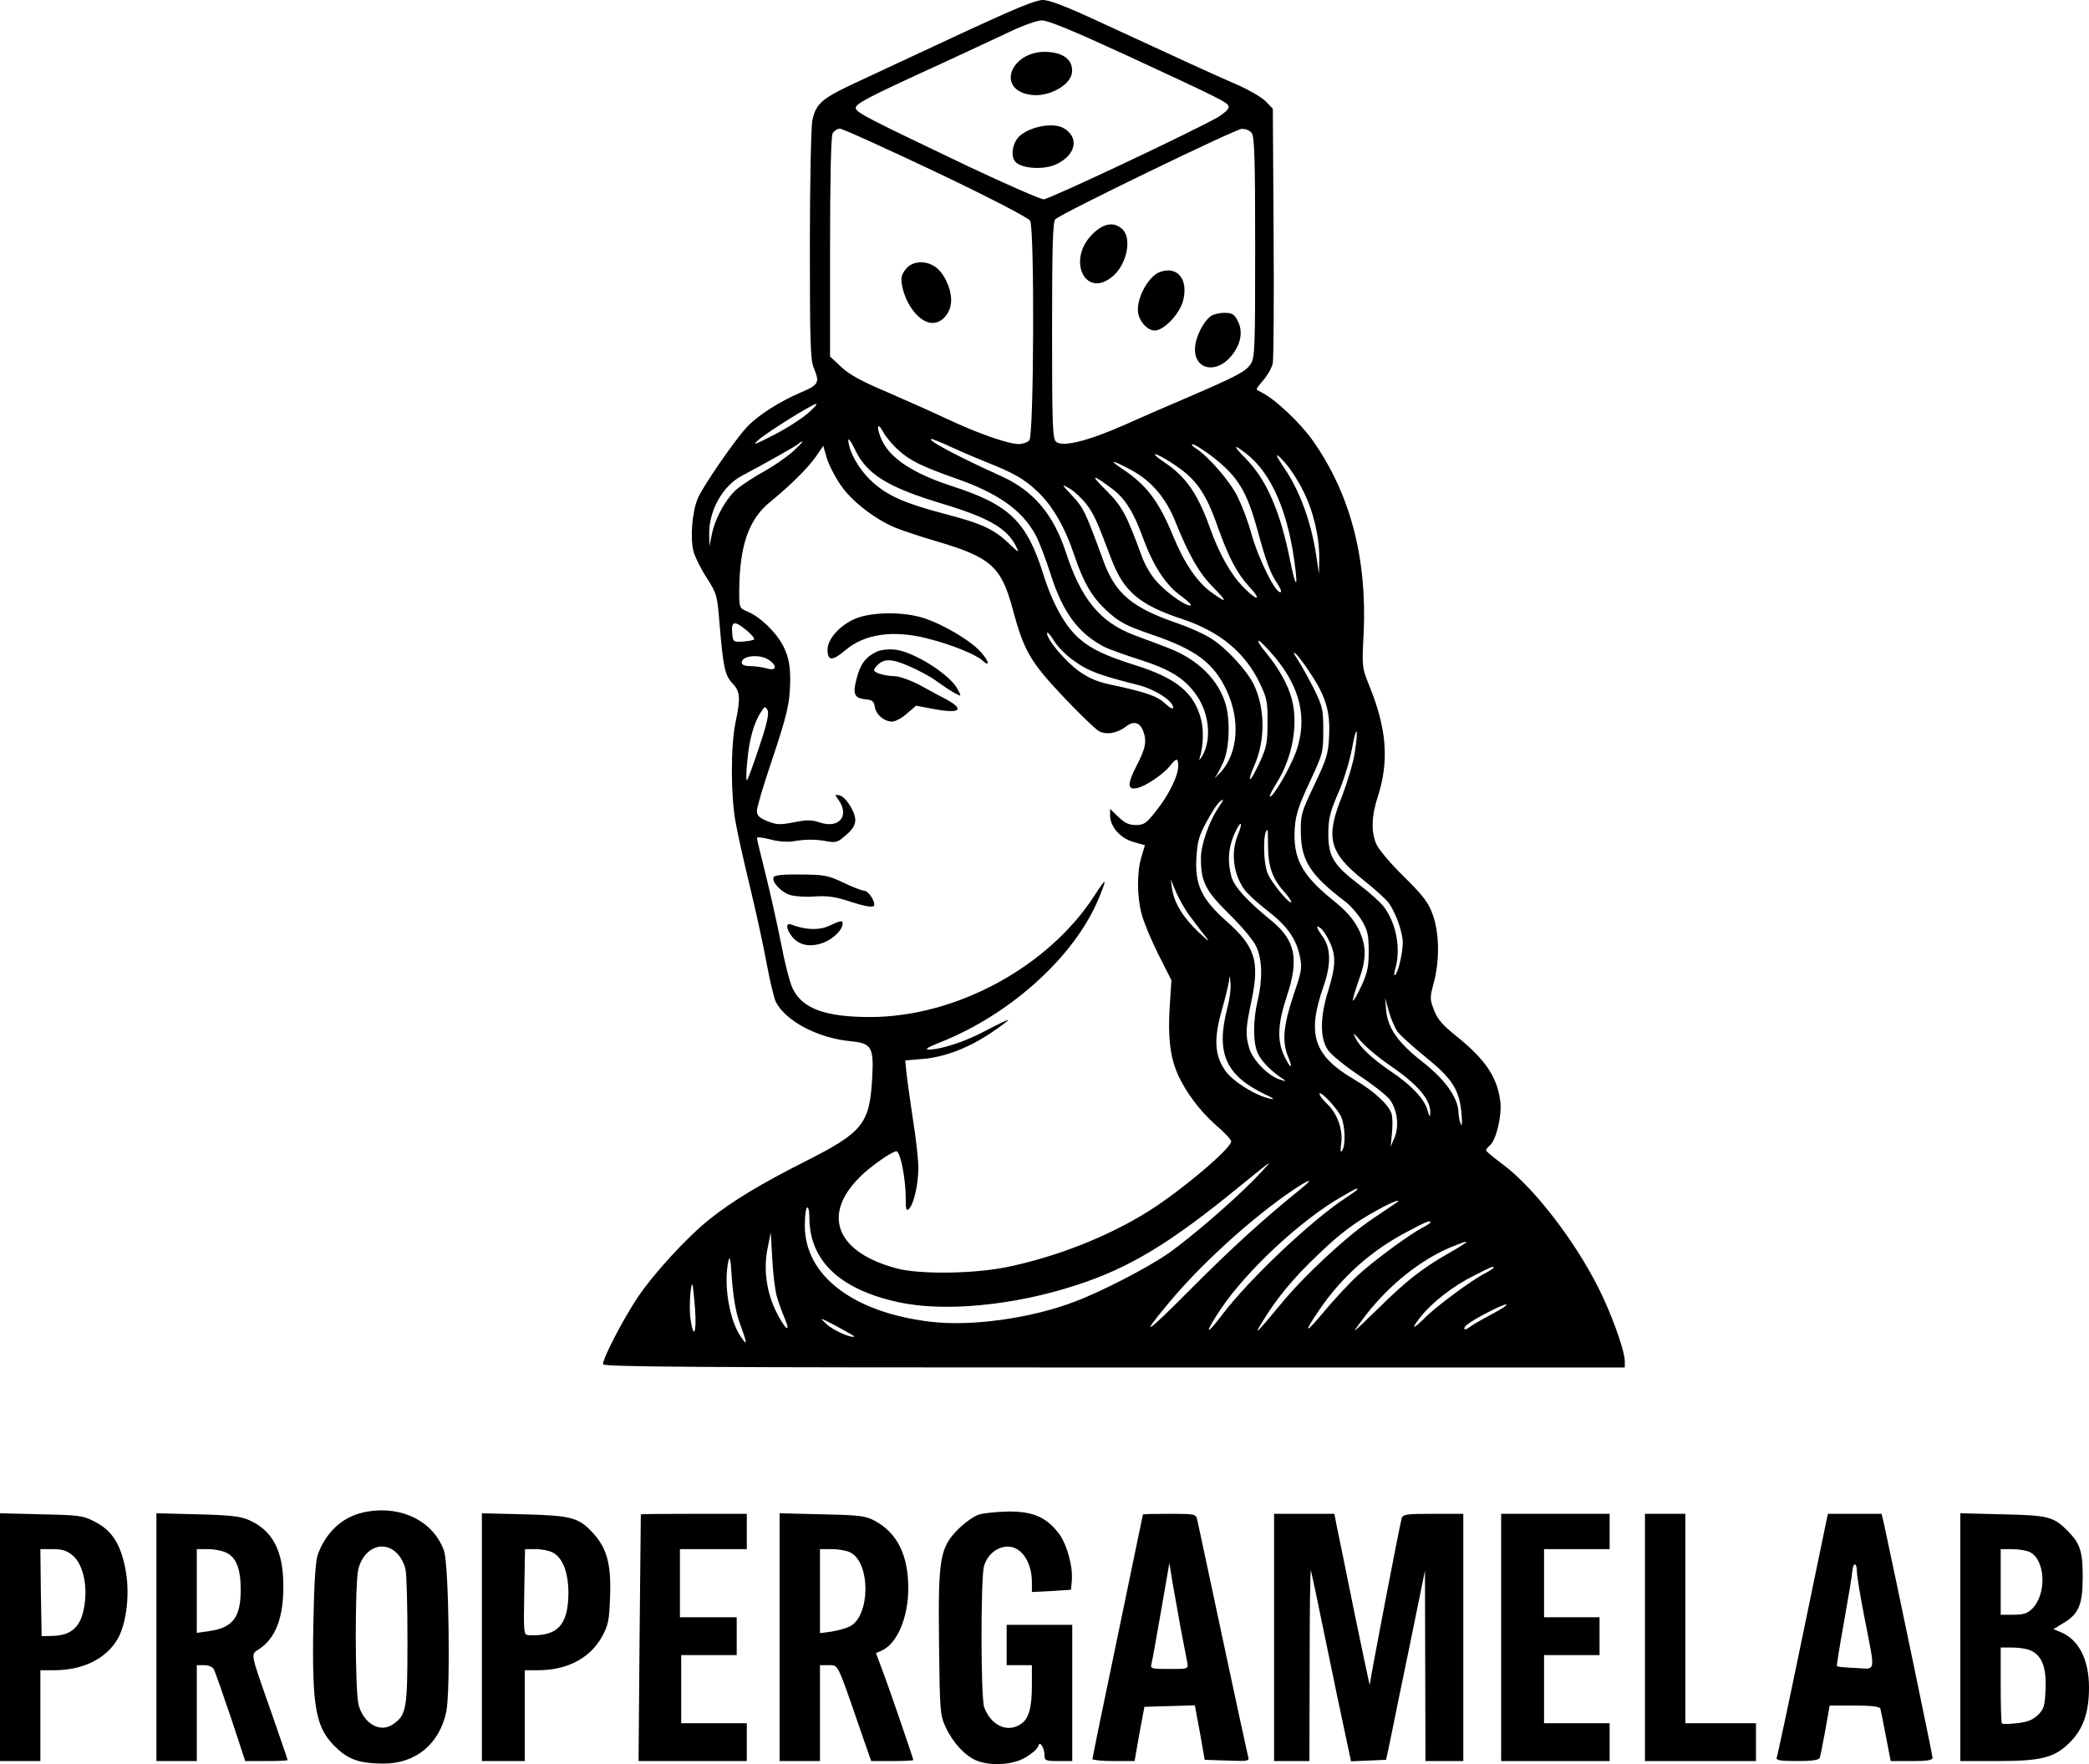 <svg xmlns="http://www.w3.org/2000/svg" xmlns:xlink="http://www.w3.org/1999/xlink" version="1.1" id="Шар_1" x="0px" y="0px" style="enable-background:new 0 0 1024 1024;" xml:space="preserve" viewBox="101 99 828 699.22">
<g transform="translate(0,1024) scale(0.1,-0.1)">
	<path d="M4830,9122c-151-71-338-157-414-193c-147-68-171-87-186-155c-5-21-10-243-10-492c0-380,2-458,15-489c25-60,21-68-52-99   c-82-35-167-89-210-134c-45-46-177-237-197-285c-23-53-31-160-17-211c6-22,29-69,52-104c39-61,42-70,50-170c15-183,22-217,52-248   c31-33,33-57,12-157c-19-93-19-291,1-396c8-46,35-165,59-264s53-234,65-300c12-65,28-131,35-146c40-77,168-144,298-156   c82-8,91-24,84-146c-10-182-37-215-267-331c-172-87-287-156-377-228c-88-70-221-214-286-311c-55-82-137-239-137-264   c0-11,368-13,2025-13h2025v26c0,34-39,149-84,247c-91,200-269,436-402,534c-35,26-64,50-64,54c0,3,7,12,15,19c25,20,48,117,42,172   c-12,99-59,169-178,264c-51,41-71,64-85,100c-17,44-17,50-1,109c24,90,22,200-5,272c-17,47-39,75-115,150c-52,51-100,108-108,128   c-21,48-19,112,6,187c45,140,36,268-32,436c-31,77-31,77-24,212c14,299-54,556-204,767c-48,67-143,157-194,184c-12,7-24,13-26,15   s10,19,27,38c17,20,34,50,37,68s5,252,3,520l-3,487l-28,29c-15,16-67,46-115,67c-91,39-216,97-539,246c-136,63-202,89-230,89   S5031,9215,4830,9122z M5479,9029c384-178,401-186,401-204c0-8-19-25-42-39c-95-55-670-326-691-326c-13,0-147,59-298,130   c-398,190-444,213-447,231c-3,17,44,42,333,174c99,46,223,103,275,128s110,46,129,46C5163,9170,5264,9128,5479,9029z M4720,8568   c222-106,366-181,373-193c18-30,15-849-3-870c-7-8-26-15-42-15c-42,0-164,43-283,99c-55,26-163,74-239,107c-100,42-151,70-182,100   l-44,41v432c0,279,4,439,10,452c6,10,19,19,29,19C4350,8740,4521,8662,4720,8568z M5971,8723c11-13,14-97,14-452   c0-403-1-439-18-464c-19-29-50-46-247-131c-69-29-183-79-255-111c-143-63-243-88-269-66c-14,12-16,64-16,442c0,334,3,431,13,440   c25,24,713,357,738,358C5946,8740,5964,8733,5971,8723z M4210,7610c-25-21-85-60-135-85c-76-39-85-42-58-18c37,32,213,142,228,142   C4251,7649,4235,7632,4210,7610z M4571,7466c44-41,96-66,224-111c170-59,265-126,319-224c15-28,42-99,61-159   c48-150,109-232,212-286c18-9,82-32,142-51c120-39,175-73,221-137c53-73,64-178,25-245c-9-15-14-19-10-8c14,46,17,108,6,152   c-27,107-97,165-263,217c-116,37-170,62-218,103c-56,47-108,139-145,258c-66,209-134,275-364,349c-150,49-241,108-275,180   c-23,49-20,80,4,35C4520,7520,4548,7486,4571,7466z M4400,7466c46-96,129-147,340-211c187-56,261-98,297-170c14-28,13-28-28,11   c-60,57-107,79-261,119c-150,40-215,68-276,121c-44,38-85,100-96,147C4367,7522,4375,7516,4400,7466z M4778,7479   c37-17,100-44,140-60c113-45,151-67,204-117c59-55,109-141,147-255c36-107,70-164,125-215c52-48,76-61,181-97   c176-60,246-113,297-222c55-117,45-249-24-324c-18-19-28-28-21-19c7,8,21,36,32,60c23,51,28,159,10,225c-27,99-111,182-229,227   c-36,14-98,37-138,52c-132,51-207,142-267,326c-49,151-129,245-255,302c-181,82-302,147-277,148C4707,7510,4741,7496,4778,7479z    M4151,7459c-25-22-74-56-110-76c-37-20-84-51-106-68c-45-36-91-118-104-185l-9-45l-1,47c-2,93,53,192,129,232   c89,47,217,119,225,127c5,5,11,9,15,9C4193,7499,4175,7481,4151,7459z M5809,7445c106-81,142-138,186-299c32-118,51-171,78-209   c10-16,17-30,14-33c-16-16-88,127-117,231c-12,44-36,108-53,143c-29,61-114,160-167,195c-14,9-20,16-13,16   C5743,7490,5775,7470,5809,7445z M4341,7329c42-63,133-134,214-169c27-11,103-37,169-56c211-62,254-100,298-261   c46-173,71-215,203-355c64-68,128-129,141-136c30-16,73-8,108,19c29,23,54,16,67-18c15-41,10-69-26-138c-38-74-37-98,4-88   c34,8,104,56,129,88s32,32,32-2c0-39-40-119-90-180c-36-46-46-53-78-53c-27,0-44,8-69,32l-33,32v-26c0-44,40-90,92-105l46-13   l-14-47c-18-60-18-154,1-226c8-31,38-103,66-159l52-103l-7-110c-7-116,2-193,31-260c30-70,90-150,152-204c34-29,61-58,61-65   c0-28-204-200-330-278c-158-99-362-179-554-219c-132-28-352-31-443-6c-266,71-305,246-90,409c43,33,84,57,91,55c16-6,36-111,36-187   c0-46,2-52,14-40c19,21,36,98,36,162c0,29-9,114-21,188c-11,74-23,158-26,186l-5,51l70,6c87,7,185,45,274,106c37,25,66,47,64,48   c-2,2-41-17-87-41c-83-45-180-76-229-76c-16,1-1,10,47,29c278,110,532,340,627,568c35,85,33,89-13,18c-182-285-548-485-891-486   c-178,0-270,33-308,113c-12,24-32,104-46,178c-15,75-42,197-61,273s-35,141-35,146c0,4,24,2,53-6c28-8,68-11,87-8c52,9,90,9,136,1   c37-7,44-5,77,24c26,22,37,40,37,60c0,33-39,94-64,98c-17,4-18,3-2-19c44-63,2-114-74-89c-33,11-52,11-103,1c-55-11-68-10-105,4   c-33,14-42,22-42,42c0,13,25,97,55,186c65,194,76,238,77,331c0,54-5,85-22,124c-25,57-92,125-147,148c-33,14-33,15-33,82   c1,178,37,284,123,353c83,68,146,131,180,178l30,44l14-48C4295,7408,4319,7361,4341,7329z M5947,7454c104-79,172-238,198-464   c9-77-2-58-21,36c-39,196-93,321-175,405C5896,7485,5896,7493,5947,7454z M5653,7416c97-62,135-115,185-258c42-118,76-182,124-234   c53-57,30-57-25,0c-49,50-94,130-131,233c-48,135-96,205-183,262c-25,17-41,31-34,31C5595,7450,5624,7435,5653,7416z M6175,7305   c41-81,65-184,64-270l-1-60l-12,80c-21,132-65,251-127,342c-39,57-36,65,6,17C6124,7393,6156,7344,6175,7305z M5492,7388   c81-43,139-111,177-206c53-132,94-204,149-259c60-61,57-67-9-19c-55,41-105,114-149,221c-57,139-105,203-205,269   C5401,7430,5419,7427,5492,7388z M5418,7313c51-38,86-94,122-194c42-114,91-189,155-234c26-19,41-35,33-35c-26,0-110,63-144,108   c-18,22-40,62-49,89c-62,169-78,197-144,263C5329,7371,5339,7372,5418,7313z M5315,7253c31-41,40-60,100-219   c49-129,112-182,282-238c149-50,248-132,307-255c28-59,31-75,30-156c0-79-4-98-32-159c-18-38-34-67-37-64s4,26,16,52   c45,102,44,228-2,324c-28,56-107,142-168,181c-26,17-86,44-132,60c-180,61-247,117-294,244c-72,196-79,213-124,261s-45,49-12,30   C5267,7304,5297,7276,5315,7253z M3970,6751c19-16,32-32,29-35c-3-4-23-7-45-9c-38-2-39-1-42,36C3908,6789,3922,6791,3970,6751z    M5268,6630c54-39,98-56,253-95c67-17,139-63,139-90c0-7-13-1-31,16c-32,30-75,45-210,74c-55,11-92,26-130,53   c-55,39-129,126-129,152c0,8,12-4,26-27C5199,6690,5236,6652,5268,6630z M6065,6643c100-121,127-242,83-370c-23-65-95-189-105-180   c-2,3,10,26,26,52c64,101,88,234,61,335c-15,56-51,121-102,183c-22,26-35,47-29,47S6034,6680,6065,6643z M6204,6581   c61-91,79-152,74-248c-3-70-9-90-58-193c-52-109-55-119-54-190c1-111,39-170,177-274c21-16,50-50,65-75c23-39,27-58,27-121   c0-62-5-86-29-138c-16-34-31-60-33-58c-3,2,7,36,21,76c34,92,33,142-1,211c-21,39-48,70-102,113c-123,100-157,165-149,286   c4,52,16,88,59,180c52,112,54,117,54,205c0,84-3,95-37,165c-21,41-50,93-64,115c-15,22-20,34-11,26C6153,6654,6180,6618,6204,6581z    M4058,6634c35-24,29-45-10-33c-18,5-48,9-65,9c-22,0-33,5-33,14C3950,6652,4022,6659,4058,6634z M4020,6292c-23-70-45-130-49-134   s-4,29,1,75c7,84,26,153,55,196c14,22,16,22,25,7C4059,6423,4051,6384,4020,6292z M6380,6268c-6-40-29-117-50-172   c-67-166-53-224,84-334c43-34,87-74,98-88c28-35,58-118,58-160s-19-122-31-129c-4-3-4,9,2,27c22,79,3,179-46,244   c-14,18-58,58-98,88c-101,77-122,111-122,200c0,60,6,85,38,160c22,49,46,128,55,175C6386,6381,6396,6372,6380,6268z M5835,6042   c-34-52-65-143-65-192c0-95,17-129,112-223c51-50,97-105,108-130c23-51,25-128,5-212c-19-80-19-169,1-211c15-32,56-73,100-101   c15-10,12-10-15-1c-46,15-107,78-120,125c-15,53-14,77,10,189c32,156,14,212-100,313c-98,87-125,144-119,250c4,67,10,88,42,147   c33,59,51,83,64,84C5859,6080,5849,6063,5835,6042z M5916,5940c-28-69-18-152,25-214c12-17,51-53,87-81c81-62,117-111,133-180   c11-52,10-59-25-162c-39-118-45-182-21-240c22-52,11-52-14,0c-30,62-27,129,10,240c48,144,33,219-57,294c-101,82-152,138-163,178   c-16,60-13,111,10,166C5927,6000,5940,5999,5916,5940z M6036,5898c0-80,17-130,62-180c19-21,32-41,30-44c-8-7-74,72-92,111   c-20,41-21,175-2,175C6035,5960,6036,5932,6036,5898z M5727,5618c18-24,44-59,60-78c21-27,15-23-26,15c-62,59-96,115-105,170l-6,40   l22-52C5685,5684,5709,5641,5727,5618z M6281,5515c25-54,23-95-6-190c-33-105-34-189-2-236c12-19,67-63,123-101   c56-37,112-81,124-98c29-41,36-105,17-150l-15-35l5,52c3,28,3,63-1,77c-9,35-69,91-146,136c-164,96-191,179-124,371   c31,87,29,154-5,199c-25,35-27,48-4,29C6256,5561,6271,5537,6281,5515z M5874,5252c-45-176-6-264,149-339c35-16,42-22,22-18   c-60,13-149,69-179,112c-42,61-46,126-12,243c14,50,27,103,28,118c1,18,3,15,5-11C5890,5336,5884,5288,5874,5252z M6549,5161   c11-14,61-60,112-101c106-86,134-130,142-225c3-37,2-52-3-40c-5,11-9,32-9,46c-2,58-53,130-141,199c-99,77-140,136-146,207l-4,48   l15-54C6523,5212,6539,5176,6549,5161z M6518,5028c109-74,163-136,161-188c-1-21-2-19-11,10c-12,44-65,100-143,152   c-76,52-123,95-142,133c-13,25-9,23,22-13C6426,5098,6477,5056,6518,5028z M6326,4823c16-38,18-111,4-133c-7-11-8-2-4,28   c8,53-15,118-56,157c-17,16-30,33-30,39C6240,4932,6312,4856,6326,4823z M5980,4574c-91-92-241-221-335-289c-78-55-263-152-375-194   c-171-66-410-99-569-80c-309,36-501,183-501,381c0,37,4,69,9,72c5,4,9-14,9-38c0-172,119-286,352-337c180-40,458-14,705,67   c211,68,373,166,650,393c61,50,112,91,115,91C6042,4640,6015,4610,5980,4574z M6165,4537c-145-117-274-234-435-396   c-182-183-207-198-84-51c116,139,295,305,454,419C6190,4573,6233,4592,6165,4537z M6390,4536c0-2-19-16-42-31   c-140-91-389-327-496-469c-66-87-68-71-3,26c103,153,320,355,481,446C6387,4541,6390,4542,6390,4536z M6549,4486c-2-2-47-32-99-67   c-102-68-273-227-366-341c-96-116-108-127-68-63c55,90,122,171,216,260c90,87,149,131,243,182C6526,4485,6563,4499,6549,4486z    M6680,4405c0-2-15-12-32-21c-50-26-191-129-254-187c-32-29-91-92-133-142c-79-95-88-94-22,3c87,128,202,232,341,306   C6662,4408,6680,4415,6680,4405z M4089,4112c6-23,21-63,32-89c27-64-2-39-36,31c-37,76-49,166-33,246l13,65l6-105   C4074,4202,4082,4136,4089,4112z M6756,4285c-108-61-174-113-283-221c-51-50-93-90-93-87c0,2,20,30,44,61c92,119,216,218,335,268   C6844,4341,6843,4335,6756,4285z M3939,4015c34-94,35-103,8-64c-46,65-70,208-50,300c6,26,9,9,14-71C3916,4113,3926,4053,3939,4015   z M6930,4225c0-2-17-13-38-24c-50-26-190-129-235-175c-49-48-56-46-16,5c45,57,130,123,213,164C6925,4231,6930,4233,6930,4225z    M3765,4061c7-98-7-123-19-32c-5,42,1,138,9,129C3756,4156,3761,4113,3765,4061z M6923,4041c-40-21-80-44-88-51c-9-7-18-11-20-8   c-3,3,1,11,9,17c26,22,140,81,156,81C6988,4079,6962,4062,6923,4041z M4396,3953c-9-9-83,24-109,48c-31,29-31,29,40-8   C4366,3972,4397,3954,4396,3953z"/>
	<path d="M4600,8183c-17-21-20-35-15-63c15-80,71-150,121-150c40,0,74,42,74,90c0,49-30,111-64,133C4676,8220,4625,8215,4600,8183z"/>
	<path d="M5340,8322c-105-105-25-262,84-164c53,48,72,146,36,182C5427,8373,5384,8366,5340,8322z"/>
	<path d="M5605,8171c-42-18-85-93-85-149c0-39,35-82,67-82c36,0,98,65,112,117C5722,8143,5676,8199,5605,8171z"/>
	<path d="M5809,7997c-25-19-50-63-59-103c-24-105,78-138,146-48c33,43,41,92,20,132c-14,27-22,32-54,32   C5842,8010,5818,8004,5809,7997z"/>
	<path d="M4417,6804c-67-21-127-82-127-129c0-45,19-46,71-2c74,64,189,81,322,47c94-23,191-62,220-87c31-29,29-6-4,31   c-41,47-151,112-230,137C4596,6824,4486,6825,4417,6804z"/>
	<path d="M4485,6667c-44-21-65-48-80-108c-16-61-9-76,37-81c25-2,32-8,35-28c4-31,37-60,69-60c13,0,39,14,59,32l36,31l69-13   c105-20,127-3,49,39c-19,10-65,34-102,55c-40,21-83,36-102,36s-46,5-60,10c-23,9-25,13-14,26c28,34,57,36,129,5c38-16,91-44,117-64   c26-19,58-40,71-46c23-12,23-12,8,17c-30,58-172,148-247,157C4532,6678,4503,6675,4485,6667z"/>
	<path d="M4076,5773c-8-19,33-62,68-71c18-5,62-8,97-5c50,3,81-1,143-22c49-16,83-22,89-16c11,11-20,61-39,61c-8,0-45,14-82,32   c-61,29-76,31-169,32C4112,5785,4079,5781,4076,5773z"/>
	<path d="M4295,5580c-39-18-92-16-147,5c-25,10-23-16,2-48c28-35,75-43,127-22c39,16,73,51,73,75C4350,5603,4343,5602,4295,5580z"/>
	<path d="M2467,3259c-92-15-161-74-197-169c-9-24-15-110-18-276c-6-341,9-417,97-497c47-43,93-57,182-57c127,0,221,78,248,206   c17,82,10,583-9,637C2729,3219,2605,3282,2467,3259z M2583,3094c15-14,30-43,34-63c5-20,8-148,8-286c0-270-4-292-57-329   c-51-36-117,2-137,78c-14,58-15,487,0,540C2454,3117,2530,3147,2583,3094z"/>
	<path d="M4890,3247c-19-6-56-32-81-57c-74-74-81-116-77-455c3-268,4-282,26-330c28-61,75-112,120-132c56-24,145-19,196,11   c24,14,47,33,50,43c6,15,8,15,16,3c6-8,10-25,10-37c0-21,5-23,55-23h55v270v270h-130h-130v-80v-80h50h50v-79c0-91-12-134-45-155   c-53-35-117-5-144,67c-14,37-14,509-1,559c13,46,52,78,95,78c53,0,95-61,95-141v-39l78,4l77,5l3,33c6,57-19,148-52,191   c-49,64-103,87-200,86C4961,3258,4909,3253,4890,3247z"/>
	<path d="M1010,2761v-491h80h80v180v180h53c117,0,209,46,255,127c35,64,48,185,28,280c-20,97-54,148-121,182c-46,24-61,26-212,29   l-163,4V2761z M1298,3085c37-31,57-105,49-180c-10-97-47-137-129-139l-43-1l-3,173l-2,172h49C1257,3110,1275,3104,1298,3085z"/>
	<path d="M1630,2761v-491h80h80v190v190h30c18,0,33-7,38-17s35-96,67-190l57-173h84c46,0,84,2,84,4c0,3-30,89-66,193   c-84,239-81,224-47,247c65,42,97,125,96,251c0,139-43,220-138,261c-31,14-76,19-202,22l-163,4V2761z M1909,3095c39-20,56-67,55-152   c-1-105-33-145-126-158l-48-7v166v166h45C1861,3110,1894,3103,1909,3095z"/>
	<path d="M2920,2761v-491h85h85v180v180h53c115,0,206,48,253,133c25,46,29,64,32,159c5,127-12,190-66,250c-57,63-85,71-274,76   l-168,4V2761z M3200,3097c40-20,63-79,63-162c-1-127-44-172-158-166c-19,1-20,7-17,171l3,170h42C3156,3110,3186,3104,3200,3097z"/>
	<path d="M3550,3248c0-2-2-222-5-490l-4-488h215h214v75v75h-130h-130v135v135h110h110v75v75h-112h-113v135v135h133h132v70v70h-210   C3645,3250,3550,3249,3550,3248z"/>
	<path d="M4100,2761v-491h80h80v190v190h34c39,0,33,13,121-242l48-138h83c46,0,84,2,84,4c0,6-97,289-123,357l-25,67l23,10   c61,28,105,130,105,247c0,132-44,220-134,268c-36,19-61,22-208,25l-168,4V2761z M4380,3097c81-40,80-251-1-293c-16-8-49-17-74-21   l-45-6v167v166h48C4334,3110,4366,3104,4380,3097z"/>
	<path d="M5540,3247c0-1-45-218-100-482c-55-263-100-482-100-487c0-4,38-8,83-8h84l19,108l20,107l100,3l100,3l20-108l19-108l89-3   c88-3,89-3,82,20c-3,13-49,223-101,468s-97,455-100,468c-5,21-10,22-110,22C5587,3250,5540,3249,5540,3247z M5690,2795   c12-60,23-121,26-135c4-25,4-25-71-25c-71,0-76,1-71,20c3,11,20,106,38,210l33,190l12-75C5664,2939,5679,2856,5690,2795z"/>
	<path d="M6060,2760v-490h70h70l1,383c0,210,2,378,5,372c2-5,28-129,58-275s65-314,78-373l23-108l70,3l69,3l18,85   c9,47,44,216,77,375l59,290l1-377l1-378h75h75v490v490h-119c-105,0-120-2-125-17c-9-31-123-627-127-661c0-4-27,124-60,283   c-32,160-64,314-70,343l-10,52h-120h-119V2760z"/>
	<path d="M6960,2760v-490h215h215v75v75h-130h-130v135v135h110h110v75v75h-110h-110v135v135h130h130v70v70h-215h-215V2760z"/>
	<path d="M7530,2760v-490h220h220v75v75h-140h-140v415v415h-80h-80V2760z"/>
	<path d="M8156,2772c-54-262-101-483-104-489c-3-10,17-13,81-13c59,0,86,4,90,13c2,6,12,56,22,110l17,97h98c69,0,99-4,103-12   c2-7,12-57,22-110l19-98h83c60,0,83,3,83,13s-143,697-190,915l-12,52h-106h-107L8156,2772z M8370,3022c0-16,13-98,30-183   c44-227,48-204-35-200c-38,1-72,5-74,7s11,81,28,176s32,185,33,201C8355,3059,8370,3058,8370,3022z"/>
	<path d="M8780,2761v-491h143c179,0,231,13,292,75c52,52,75,118,75,216c0,111-40,190-112,220l-29,12l38,23c63,37,78,74,78,184   c0,103-10,132-61,184c-56,55-76,60-256,64l-168,4V2761z M9054,3099c63-29,70-166,11-225c-19-19-35-24-75-24h-50v130v130h45   C9009,3110,9040,3105,9054,3099z M9054,2710c48-18,67-65,64-152c-3-69-6-81-30-105c-21-20-41-28-83-33c-31-3-58-4-60-1   c-3,2-5,71-5,153v148h44C9009,2720,9040,2716,9054,2710z"/>
	<path d="M5168,9043.8c-147.9,12.9-216.8-149.3-71.6-169.8c70.8-9.7,158.1,38.7,162.6,89.4C5263,9010,5230,9038.4,5168,9043.8z"/>
	<path d="M5222.7,8743.8c-40.8,20.6-125.9,5.3-168.8-30.7c-29.9-25.1-40.3-79.5-19.7-104c23.1-27.6,112.8-33.3,161.6-10.6   C5276.4,8636.2,5289.8,8707.4,5222.7,8743.8z"/>
</g>
</svg>